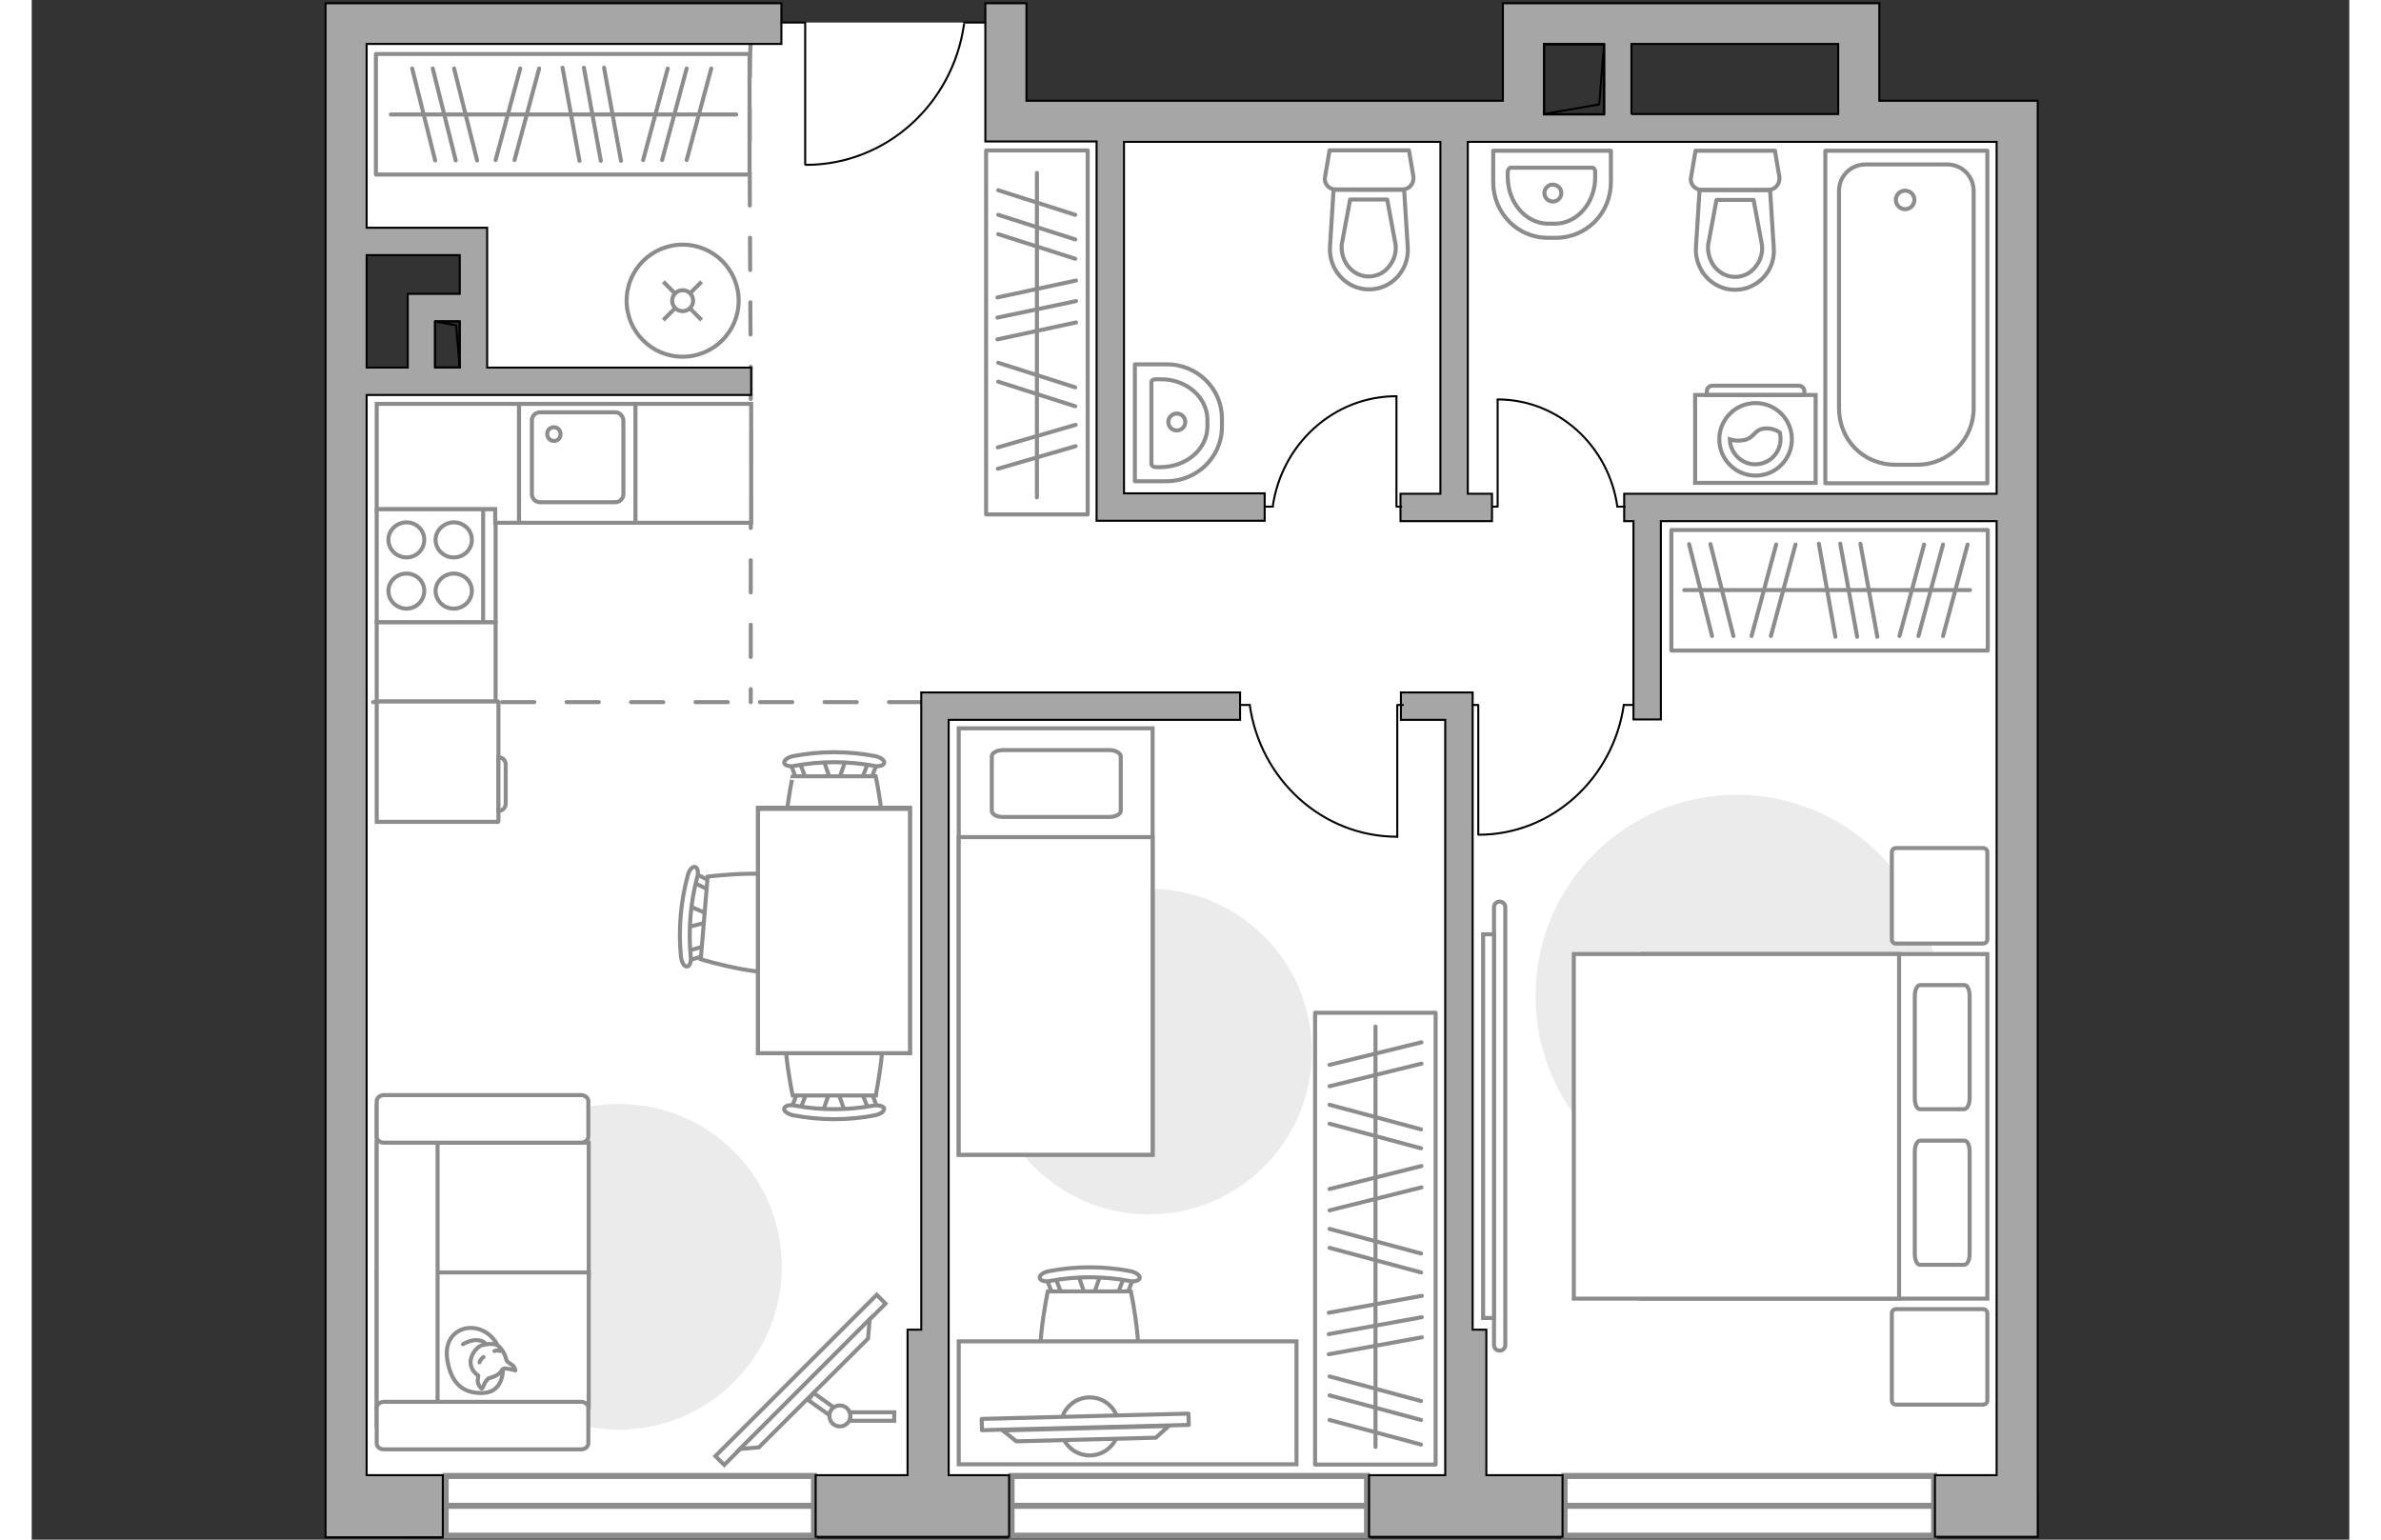 <?xml version="1.0" encoding="utf-8"?>
<!-- Generator: Adobe Illustrator 27.2.0, SVG Export Plug-In . SVG Version: 6.00 Build 0)  -->
<svg version="1.1" xmlns="http://www.w3.org/2000/svg" xmlns:xlink="http://www.w3.org/1999/xlink" x="0px" y="0px"
	 viewBox="0 0 575 382" style="enable-background:new 0 0 575 382;" xml:space="preserve" width="883" height="571">
<rect x="0" y="0" width="575" height="382" fill="#333333" stroke="none"/>
<style type="text/css">
	.st0{fill:#FFFFFF;}
	.st1{fill:#FFFFFF;stroke:#8C8C8C;stroke-width:1.5;stroke-linecap:round;stroke-miterlimit:10;}
	.st2{fill:none;stroke:#8C8C8C;stroke-linecap:round;stroke-linejoin:round;stroke-miterlimit:10;stroke-dasharray:8;}
	.st3{fill:#A6A6A6;stroke:#000000;stroke-width:0.5;stroke-miterlimit:10;}
	.st4{fill:none;stroke:#000000;stroke-width:0.5;stroke-linecap:round;stroke-linejoin:round;stroke-miterlimit:10;}
	.st5{fill:#FFFFFF;stroke:#8C8C8C;stroke-linecap:round;stroke-linejoin:round;stroke-miterlimit:10;}
	.st6{fill:#EBEBEB;}
	.st7{fill:#FFFFFF;stroke:#8B8B8B;stroke-miterlimit:10;}
	.st8{fill-rule:evenodd;clip-rule:evenodd;fill:#FFFFFF;fill-opacity:0.1;stroke:#8B8B8B;stroke-miterlimit:10;}
	.st9{fill:none;stroke:#8C8C8C;stroke-linecap:round;stroke-linejoin:round;stroke-miterlimit:10;}
	.st10{fill:#FFFFFF;stroke:#8C8C8C;stroke-miterlimit:10;}
	.st11{fill:#FFFFFF;stroke:#8B8B8B;stroke-linecap:round;stroke-linejoin:round;stroke-miterlimit:10;}
	.st12{fill:none;}
</style>
<g id="bg_1_">
	<polygon class="st0" points="492.6,30.1 492.6,373.6 78,373.6 78,94.6 110.3,94.6 110.3,59.9 78,59.9 78,5.4 186,5.6 236.6,5.6 
		241.7,5.6 241.7,30.1 424.6,30.1 424.6,30.1 452.7,30.1 452.7,30.1 	"/>
</g>
<g id="windows_1_">
	<g>
		<rect x="380.3" y="366.2" class="st1" width="91.7" height="14.8"/>
		<line class="st1" x1="380.3" y1="373.6" x2="472" y2="373.6"/>
	</g>
	<g>
		<rect x="243.1" y="366.2" class="st1" width="88.2" height="14.8"/>
		<line class="st1" x1="243.1" y1="373.6" x2="331.3" y2="373.6"/>
	</g>
	<g>
		<rect x="102.7" y="366.2" class="st1" width="91.4" height="14.8"/>
		<line class="st1" x1="102.7" y1="373.6" x2="194.1" y2="373.6"/>
	</g>
</g>
<g id="plan">
	<path class="st2" d="M178.4,11c-0.6,1.1,0,80.2,0,80.2v83"/>
	<line class="st2" x1="220.7" y1="174.2" x2="83.1" y2="174.2"/>
	<g>
		<polygon class="st3" points="360.9,329.9 357.5,329.9 357.5,178.6 357.5,175.2 357.5,171.8 339.7,171.8 339.7,178.6 350.7,178.6 
			350.7,329.9 350.7,330.6 350.7,366 331.8,366 331.8,381.3 379.8,381.3 379.8,366 360.9,366 		"/>
		<path class="st3" d="M458.4,25V0.8h-5.1h-5.1h-73H365v10.2V25H246.8V0.8h-10.2V25v3.2v6.9h27.6v87.3v3.4v3.4h41.7v-6.8h-34.9V35.2
			h78.5v87.3h-9.9v6.8h22.7v-6.8h-6V35.2h13.8h5.1h14.9h6.8h51.3h0.8h38.5v87.3h-92.4v6.8h2.3v49.2h6.8v-49.2h83.3V366h-15.3v15.3
			h25.5v-11V366V35.2v-5.1V25H458.4z M375.2,28.4v-0.1V25V10.9h14.9v17.5H375.2z M396.9,28.4V10.9h51.3V25v3.2v0.1H396.9z"/>
		<path class="st3" d="M72.9,5.9v5.1v355v4.4v11H102V366H83.1V98h95.4v-6.8H113V79.7v-6.8v-9.6v-2.9v-3.9H83.1V10.9H186V0.8H72.9
			V5.9z M106.2,91.2h-6.1V79.7h6.1V91.2z M106.2,63.3v9.6H93.3v1.8v5v11.5H83.1V63.3H106.2z"/>
		<polygon class="st3" points="220.7,175.2 220.7,178.6 220.7,329.9 217.3,329.9 217.3,366 194.5,366 194.5,381.3 242.5,381.3 
			242.5,366 227.5,366 227.5,330.6 227.5,329.9 227.5,178.6 299.8,178.6 299.8,171.8 220.7,171.8 		"/>
	</g>
	<g>
		
			<rect x="375.2" y="10.9" transform="matrix(-1 -1.443080e-11 1.443080e-11 -1 765.337 39.225)" class="st4" width="14.9" height="17.3"/>
		<polyline class="st4" points="390.1,10.9 388.9,25.9 375.2,28.3 		"/>
	</g>
	<g>
		
			<rect x="97.4" y="82.5" transform="matrix(-1.836970e-16 1 -1 -1.836970e-16 188.646 -17.633)" class="st4" width="11.4" height="6.1"/>
		<polyline class="st4" points="100.1,79.8 105.3,80.7 106.2,91.2 		"/>
	</g>
	<g>
		<polyline class="st4" points="191.9,40.8 191.9,5.6 186,5.6 		"/>
		<line class="st4" x1="236.6" y1="5.6" x2="231.3" y2="5.6"/>
		<path class="st4" d="M231.3,6.1c-2.8,19.7-19.3,34.8-39.2,34.8"/>
	</g>
	<g>
		<path id="wc_00000101082166934130807140000009886684687120560297_" class="st5" d="M338.5,60.8"/>
		<g id="Group_26_00000147180845489964523820000004716274701356950915_">
			<path id="Vector_130_00000134968055919331038010000009163459452985672852_" class="st5" d="M340.1,47l-16.6,0
				c-1.7,0-3-1.5-2.6-3.2l1.1-6.5l19.7,0l1.1,6.5C343,45.5,341.8,47,340.1,47z"/>
			<path id="Vector_131_00000016066088362233593120000007615740818045477778_" class="st5" d="M331.8,71.8c-5.6,0-10-4.8-9.7-10.5
				l0.9-14.2l17.5,0l0.9,14.2C341.8,67,337.4,71.8,331.8,71.8z"/>
			<path id="Vector_132_00000037666694997270441290000017739325414962905256_" class="st5" d="M327.1,49.5l-2.1,11.3
				c-0.1,2,0.5,4,1.8,5.5c1.3,1.5,3.1,2.3,4.9,2.3s3.7-0.8,4.9-2.3c1.3-1.5,2-3.4,1.8-5.5l-2.1-11.3L327.1,49.5z"/>
		</g>
	</g>
	<g>
		<path id="wc_00000092455553844525910650000015346882852762690181_" class="st5" d="M429.4,60.9"/>
		<g id="Group_26_00000122686365118369956090000015476759301455796614_">
			<path id="Vector_130_00000091708613035837384910000018127455714289844140_" class="st5" d="M430.9,47.1l-16.6,0
				c-1.7,0-3-1.5-2.6-3.2l1.1-6.5l19.7,0l1.1,6.5C433.8,45.6,432.6,47.1,430.9,47.1z"/>
			<path id="Vector_131_00000162353648291450692810000013157883951277809061_" class="st5" d="M422.6,71.9c-5.6,0-10-4.8-9.7-10.5
				l0.9-14.2l17.5,0l0.9,14.2C432.7,67.1,428.2,71.9,422.6,71.9z"/>
			<path id="Vector_132_00000088850775698482306560000001992764452604067519_" class="st5" d="M418,49.6l-2.1,11.3
				c-0.1,2,0.5,4,1.8,5.5c1.3,1.5,3.1,2.3,4.9,2.3c1.9,0,3.7-0.8,4.9-2.3c1.3-1.5,2-3.4,1.8-5.5l-2.1-11.3L418,49.6z"/>
		</g>
	</g>
	<g>
		<path id="Vector_134_00000073699553499676371240000008562691244430278830_" class="st5" d="M295.3,103.8v2.1
			c0,7.5-6.2,13.5-13.8,13.5h-7.8V90.4h7.8C289.1,90.3,295.3,96.4,295.3,103.8z"/>
		<path id="Vector_133_00000090270573689641689970000006387071536006794930_" class="st5" d="M291.7,104.2v1.6
			c0,5.6-5.2,10.1-11.7,10.1h-1.2c-0.5,0-1-0.4-1-0.8V94.9c0-0.5,0.4-0.8,1-0.8h1.2C286.5,94,291.7,98.6,291.7,104.2z"/>
		<circle class="st5" cx="284.1" cy="104.7" r="2.1"/>
	</g>
	<g>
		<path id="Vector_134_00000084527124157184712970000009290168356869857425_" class="st5" d="M378.2,59h-2.1
			c-7.5,0-13.5-6.2-13.5-13.8l0-7.8l29.2,0l0,7.8C391.8,52.9,385.7,59,378.2,59z"/>
		<path id="Vector_133_00000111885842880672340640000003713347877524008108_" class="st5" d="M377.9,55.5h-1.6
			c-5.6,0-10.1-5.2-10.1-11.7v-1.2c0-0.5,0.4-1,0.8-1l20.1,0c0.5,0,0.8,0.4,0.8,1v1.2C388,50.2,383.5,55.5,377.9,55.5z"/>
		<circle class="st5" cx="377.4" cy="47.9" r="2.1"/>
	</g>
	<g>
		<g>
			<path id="Vector_135_00000010995353556945996170000013261144398905962121_" class="st5" d="M445,119.9l0-82.5l40.2,0l0,82.5
				L445,119.9z"/>
			<path id="Vector_136_00000164489736522337821050000008091803606182372482_" class="st5" d="M467.8,115.3h-5.4
				c-8.1,0-14-6.3-14-14l0-53.9c0-3.7,2.9-6.6,6.6-6.6l20.2,0c3.7,0,6.6,2.9,6.6,6.6l0,53.9C481.8,109,475.6,115.3,467.8,115.3z"/>
		</g>
		<circle class="st5" cx="464.8" cy="49.6" r="2.3"/>
	</g>
	<g>
		<g id="Group_27_00000096017671679554748540000006155969058444462517_">
			<path id="Vector_140_00000023974783369143131860000018077883890206868410_" class="st5" d="M120.9,129.7h29v-29.5h-29V129.7z"/>
		</g>
		<path id="Vector_141_00000012463437518935518720000006443105614013886094_" class="st5" d="M144.8,102.3h-18.7c-1.1,0-2,0.9-2,2
			v18.3c0,1.1,0.9,2,2,2h18.7c1.1,0,2-0.9,2-2v-18.3C146.7,103.2,145.9,102.3,144.8,102.3z"/>
		<path id="Vector_139_00000035528825420534976060000008631565589703813254_" class="st5" d="M129.6,109.4c-1,0-1.7-0.8-1.7-1.7
			c0-1,0.7-1.7,1.7-1.7c0.9,0,1.6,0.8,1.6,1.7C131.2,108.7,130.5,109.4,129.6,109.4z"/>
	</g>
	<g>
		<path id="Vector_142_00000031171484467189716800000009254826386509727913_" class="st5" d="M85.6,126.3l0,28.1l29.5,0l0-28.1
			L85.6,126.3z"/>
		<g id="Group_28_00000175288210416278405950000008399845691608574093_">
			<g id="Group_29_00000158728169411615401330000003243468125610012847_">
				<path id="Vector_143_00000014619688746135319080000013038885173455615670_" class="st5" d="M97.4,146.6c0-2.4-2-4.3-4.4-4.3
					c-2.5,0-4.5,2-4.5,4.3c0,2.4,2,4.4,4.5,4.4C95.4,151,97.4,149,97.4,146.6z"/>
				<path id="Vector_144_00000124121658943966405470000014182560830775782018_" class="st5" d="M109.2,146.6c0-2.4-2-4.3-4.5-4.3
					c-2.4,0-4.5,2-4.5,4.3c0,2.4,2,4.4,4.5,4.4C107.2,151,109.2,149,109.2,146.6z"/>
			</g>
			<g id="Group_30_00000000905164943931633950000005538849435659715748_">
				<path id="Vector_145_00000047041860644532798110000009454316537127939464_" class="st5" d="M97.4,133.9c0-2.4-2-4.3-4.4-4.3
					c-2.5,0-4.5,2-4.5,4.3c0,2.4,2,4.4,4.5,4.4C95.4,138.3,97.4,136.4,97.4,133.9z"/>
				<path id="Vector_146_00000028308175388799914540000000542545211437757315_" class="st5" d="M109.2,133.9c0-2.4-2-4.3-4.5-4.3
					c-2.4,0-4.5,2-4.5,4.3c0,2.4,2,4.4,4.5,4.4C107.2,138.3,109.2,136.4,109.2,133.9z"/>
			</g>
		</g>
		<path id="Vector_147_00000085220340175650629370000002774308299645923241_" class="st5" d="M112,154.4l0-27.8"/>
	</g>
</g>
<g id="furniture_1_">
	<path id="Vector_00000012450918704068934790000006461783089832666266_" class="st6" d="M277.2,220.5c-22.3,0-40.4,18.1-40.4,40.4
		s18.1,40.4,40.4,40.4s40.4-18.1,40.4-40.4S299.6,220.5,277.2,220.5z"/>
	<g id="Group_34_00000071530934672878137940000004874155599097128334_">
		<path id="Vector_158_00000066486976642082086490000009627672833690332587_" class="st4" d="M338.8,207.6v-32.7h1.4"/>
		<path id="Vector_159_00000121969409045363131950000011411099744218980778_" class="st4" d="M300,174.9h2.2"/>
		<path id="Vector_160_00000033345912722752789400000015267532944471029140_" class="st4" d="M302.2,174.9
			c2.6,18.5,18,32.7,36.6,32.7"/>
	</g>
	<g id="Group_34_00000101812725724597988280000000195106348817275056_">
		<path id="Vector_158_00000101083777714827610740000006107822215635633314_" class="st4" d="M363.7,99.2v26.5h-1.1"/>
		<path id="Vector_159_00000099661845398697064950000016114126110291154876_" class="st4" d="M395.2,125.7l-1.8,0"/>
		<path id="Vector_160_00000165934002359860246280000011818034853818523318_" class="st4" d="M393.4,125.7
			c-2.1-15-14.6-26.6-29.7-26.6"/>
	</g>
	<g id="Group_34_00000035526490676813770890000010007534239806806205_">
		<path id="Vector_158_00000022535000549389844930000014872647524734513322_" class="st4" d="M358.9,207v-32.1h-1.4"/>
		<path id="Vector_159_00000052062833289842652350000004059100899261884824_" class="st4" d="M397.1,174.9H395"/>
		<path id="Vector_160_00000111899129028140649250000011914912604057386669_" class="st4" d="M395,174.9
			c-2.6,18.1-17.7,32.2-36,32.2"/>
	</g>
	<g id="Group_34_00000128459773716260492550000000219972750891771295_">
		<path id="Vector_158_00000017511202123515352760000017540650687139513791_" class="st4" d="M338.6,98.3v27.4h1.2"/>
		<path id="Vector_159_00000129165068432998176570000013630022097742083993_" class="st4" d="M306,125.7h1.9"/>
		<path id="Vector_160_00000139995464924387140270000011478308627688247740_" class="st4" d="M307.9,125.7
			c2.2-15.5,15.1-27.4,30.7-27.4"/>
	</g>
	<g>
		<g>
			<path class="st7" d="M442.6,98l-29.9,0v21.8l29.9,0L442.6,98z"/>
			<path class="st8" d="M438.4,95.7l-21.4,0c-0.8,0-1.4,0.6-1.4,1.4V98l24.2,0v-0.9C439.8,96.3,439.2,95.7,438.4,95.7z"/>
		</g>
		<g>
			<circle class="st7" cx="427.7" cy="109" r="9"/>
			<path class="st7" d="M430.1,106.3c-3.1,0.2-2.5,2.8-6.2,3c-1.2,0.1-1.9-0.1-2.6-0.3c0.1,3.4,2.9,6.2,6.3,6.2
				c3.5,0,6.3-2.8,6.3-6.3c0-0.5-0.1-1.1-0.2-1.6C433,106.8,431.7,106.2,430.1,106.3z"/>
		</g>
	</g>
	<rect x="85.4" y="13.4" class="st9" width="92.7" height="29.9"/>
	<line class="st9" x1="131.7" y1="16.8" x2="135.9" y2="39.9"/>
	<line class="st9" x1="137" y1="16.8" x2="141.2" y2="39.9"/>
	<line class="st9" x1="142" y1="16.8" x2="146.2" y2="39.9"/>
	<line class="st9" x1="121.2" y1="17" x2="115.1" y2="39.7"/>
	<line class="st9" x1="125.9" y1="17" x2="119.8" y2="39.7"/>
	<line class="st9" x1="157.8" y1="17" x2="151.7" y2="39.7"/>
	<line class="st9" x1="162.5" y1="17" x2="156.4" y2="39.7"/>
	<line class="st9" x1="168.6" y1="17" x2="162.5" y2="39.7"/>
	<line class="st9" x1="104.8" y1="17" x2="110.5" y2="39.8"/>
	<line class="st9" x1="99.5" y1="17" x2="105.2" y2="39.8"/>
	<line class="st9" x1="94.4" y1="17" x2="100.1" y2="39.8"/>
	<line class="st9" x1="89.1" y1="28.4" x2="174.8" y2="28.4"/>
	<rect x="406.8" y="131.5" class="st9" width="78.5" height="29.9"/>
	<line class="st9" x1="443.4" y1="134.9" x2="447.5" y2="158"/>
	<line class="st9" x1="448.7" y1="134.9" x2="452.9" y2="158"/>
	<line class="st9" x1="453.7" y1="134.9" x2="457.9" y2="158"/>
	<line class="st9" x1="432.8" y1="135.1" x2="426.7" y2="157.8"/>
	<line class="st9" x1="437.6" y1="135.1" x2="431.5" y2="157.8"/>
	<line class="st9" x1="469.5" y1="135.1" x2="463.4" y2="157.8"/>
	<line class="st9" x1="474.2" y1="135.1" x2="468.1" y2="157.8"/>
	<line class="st9" x1="480.3" y1="135.1" x2="474.2" y2="157.8"/>
	<line class="st9" x1="416.5" y1="135" x2="422.2" y2="157.8"/>
	<line class="st9" x1="411.2" y1="135" x2="416.9" y2="157.8"/>
	<line class="st9" x1="410" y1="146.4" x2="480.9" y2="146.4"/>
	
		<rect x="277.3" y="292.4" transform="matrix(-1.867575e-10 1 -1 -1.867575e-10 640.712 -26.031)" class="st9" width="112.1" height="29.9"/>
	<line class="st9" x1="344.9" y1="321.5" x2="321.8" y2="325.7"/>
	<line class="st9" x1="344.9" y1="326.8" x2="321.8" y2="331"/>
	<line class="st9" x1="344.9" y1="331.8" x2="321.8" y2="336"/>
	<line class="st9" x1="344.7" y1="311" x2="322" y2="304.9"/>
	<line class="st9" x1="344.7" y1="315.7" x2="322" y2="309.6"/>
	<line class="st9" x1="344.7" y1="347.6" x2="322" y2="341.5"/>
	<line class="st9" x1="344.7" y1="352.3" x2="322" y2="346.2"/>
	<line class="st9" x1="344.7" y1="358.4" x2="322" y2="352.3"/>
	<line class="st9" x1="344.8" y1="294.6" x2="322" y2="300.3"/>
	<line class="st9" x1="344.8" y1="289.3" x2="322" y2="295"/>
	<line class="st9" x1="344.7" y1="280.2" x2="322" y2="274.1"/>
	<line class="st9" x1="344.7" y1="284.9" x2="322" y2="278.8"/>
	<line class="st9" x1="344.8" y1="263.9" x2="322" y2="269.5"/>
	<line class="st9" x1="344.8" y1="258.6" x2="322" y2="264.2"/>
	<line class="st9" x1="333.4" y1="254.7" x2="333.4" y2="359"/>
	
		<rect x="204.2" y="69.9" transform="matrix(1.780967e-10 -1 1 1.780967e-10 166.889 331.829)" class="st9" width="90.3" height="25.2"/>
	<line class="st9" x1="239.6" y1="84.2" x2="259.1" y2="80"/>
	<line class="st9" x1="239.6" y1="78.8" x2="259.1" y2="74.7"/>
	<line class="st9" x1="239.6" y1="73.8" x2="259.1" y2="69.6"/>
	<line class="st9" x1="239.8" y1="94.7" x2="258.9" y2="100.8"/>
	<line class="st9" x1="239.8" y1="90" x2="258.9" y2="96.1"/>
	<line class="st9" x1="239.8" y1="58.1" x2="258.9" y2="64.2"/>
	<line class="st9" x1="239.8" y1="53.3" x2="258.9" y2="59.4"/>
	<line class="st9" x1="239.8" y1="47.2" x2="258.9" y2="53.3"/>
	<line class="st9" x1="239.7" y1="111" x2="259" y2="105.4"/>
	<line class="st9" x1="239.7" y1="116.3" x2="259" y2="110.7"/>
	<line class="st9" x1="249.4" y1="123.4" x2="249.4" y2="42.9"/>
	<path id="Vector_00000178919040730531366630000000827128430971012745_" class="st6" d="M423,197.2c-27.6,0-49.9,22.3-49.9,49.9
		S395.4,297,423,297c27.6,0,49.9-22.3,49.9-49.9S450.6,197.2,423,197.2z"/>
	<g>
		<path id="Vector_98_00000133517070507006542030000002362356277248662718_" class="st10" d="M399.6,236.7v85.5h85.6v-85.5H399.6z"
			/>
		<path id="Vector_99_00000130633763371300675780000013215423244728133294_" class="st10" d="M382.6,322.2v-85.5h80.7v75.4v10.1h-11
			H382.6z"/>
		<path id="Vector_100_00000165219802957311535280000010680718862345512883_" class="st9" d="M480.8,272.5v-25.4
			c0-1.5-0.5-2.7-1.3-2.7h-11c-0.7,0-1.3,1.2-1.3,2.7v25.4c0,1.5,0.5,2.7,1.3,2.7h11C480.3,275,480.8,273.9,480.8,272.5z"/>
		<path id="Vector_101_00000076580582969431436980000008024713005488584073_" class="st9" d="M480.8,311.1v-25.4
			c0-1.5-0.5-2.7-1.3-2.7h-11c-0.7,0-1.3,1.2-1.3,2.7v25.4c0,1.5,0.5,2.7,1.3,2.7h11C480.3,313.7,480.8,312.6,480.8,311.1z"/>
	</g>
	<path id="Vector_5_00000124869829312837436350000010364616045434267047_" class="st5" d="M462.6,348.5h21.5c0.7,0,1.1-0.5,1.1-1.1
		v-21.5c0-0.7-0.5-1.1-1.1-1.1h-21.5c-0.7,0-1.1,0.5-1.1,1.1v21.5C461.5,348,461.9,348.5,462.6,348.5z"/>
	<path id="Vector_5_00000046304389969725122720000015906672969969061250_" class="st5" d="M462.6,234.1h21.5c0.7,0,1.1-0.5,1.1-1.1
		v-21.5c0-0.7-0.5-1.1-1.1-1.1h-21.5c-0.7,0-1.1,0.5-1.1,1.1V233C461.5,233.7,461.9,234.1,462.6,234.1z"/>
	<g>
		<path class="st10" d="M362.8,333.7c0,0.8,0.6,1.4,1.4,1.4c0.8,0,1.4-0.6,1.4-1.4l0-108.6c0-0.8-0.6-1.4-1.4-1.4s-1.4,0.6-1.4,1.4
			L362.8,333.7z"/>
		<rect x="360.1" y="231.8" class="st10" width="2.7" height="95.2"/>
	</g>
	<g>
		<g id="Group_2_00000104680648191311832360000008163730864286038701_">
			<g id="Group_3_00000128452359804349665040000000610704681160536499_">
				<path id="Vector_10_00000062901553149489111290000016787387913721834893_" class="st10" d="M201.8,276l-2-5.8h-1.6l-2,5.8H201.8
					z"/>
			</g>
			<g id="Group_4_00000053505525435645871340000013605260563224512447_">
				<path id="Vector_11_00000174572526363444552070000012481334906844638625_" class="st10" d="M191,270.4c-0.5,0-1,0.3-1,0.6
					l-1.8,4.7c-0.2,0.5,0.2,0.9,0.8,1c0.6,0.1,1.3-0.2,1.3-0.5l1.8-4.7c0.2-0.5-0.2-0.9-0.8-1C191.1,270.4,191.1,270.4,191,270.4z"
					/>
			</g>
			<g id="Group_5_00000022521530592664156430000006924167791301092031_">
				<path id="Vector_12_00000039124075839005943580000004386503490803601315_" class="st10" d="M207.2,270.4c-0.1,0-0.2,0-0.3,0
					c-0.6,0.1-1,0.5-0.8,1l1.8,4.7c0.2,0.5,0.8,0.7,1.4,0.5c0.6-0.1,1-0.5,0.8-1l-1.8-4.7C208.2,270.7,207.8,270.4,207.2,270.4z"/>
			</g>
			<path id="Vector_13_00000171721676434817962190000016300641151528627115_" class="st10" d="M209.4,247.7
				c-3.6-3.6-16.9-3.6-20.6,0c-4.3,4.3,0,24.1,0,24.1h20.6C209.4,271.7,213.6,251.9,209.4,247.7z"/>
			<path id="Vector_14_00000057143234885181411660000016275541901634758077_" class="st10" d="M208.9,274.3
				c-6.5,1.2-13.1,1.2-19.6,0c-1.3-0.3-2.5,0.1-2.6,0.7c-0.2,0.6,0.8,1.4,2.2,1.7c6.7,1.3,13.7,1.3,20.4,0c1.3-0.3,2.3-1,2.2-1.7
				C211.4,274.5,210.2,274.1,208.9,274.3z"/>
		</g>
		<g id="Group_2_00000095315425270727303330000016062146023281676709_">
			<g id="Group_3_00000152251421141468978900000011712724539521208767_">
				<path id="Vector_10_00000050646276906244788360000009450866110162231202_" class="st10" d="M196.4,188.4l2,5.8h1.6l2-5.8H196.4z
					"/>
			</g>
			<g id="Group_4_00000041981839678375681890000011336006372203658402_">
				<path id="Vector_11_00000180354586567819785310000001923762790376818054_" class="st10" d="M207.2,194c0.5,0,1-0.3,1-0.6
					l1.8-4.7c0.2-0.5-0.2-0.9-0.8-1c-0.6-0.1-1.3,0.2-1.3,0.5l-1.8,4.7c-0.2,0.5,0.2,0.9,0.8,1C207.1,194,207.1,194,207.2,194z"/>
			</g>
			<g id="Group_5_00000048493830580104878810000008067965298190416060_">
				<path id="Vector_12_00000072267653355034636730000003918811039942235552_" class="st10" d="M190.9,194c0.1,0,0.2,0,0.3,0
					c0.6-0.1,1-0.5,0.8-1l-1.8-4.7c-0.2-0.5-0.8-0.7-1.4-0.5c-0.6,0.1-1,0.5-0.8,1l1.8,4.7C190,193.7,190.4,194,190.9,194z"/>
			</g>
			<path id="Vector_13_00000152256748616745745410000008260792201183954312_" class="st10" d="M188.8,216.7c3.6,3.6,16.9,3.6,20.6,0
				c4.3-4.3,0-24.1,0-24.1h-20.6C188.8,192.6,184.5,212.4,188.8,216.7z"/>
			<path id="Vector_14_00000126295701504250319840000013409780121581252026_" class="st10" d="M189.3,190c6.5-1.2,13.1-1.2,19.6,0
				c1.3,0.3,2.5-0.1,2.6-0.7c0.2-0.6-0.8-1.4-2.2-1.7c-6.7-1.3-13.7-1.3-20.4,0c-1.3,0.3-2.3,1-2.2,1.7
				C186.8,189.9,188,190.3,189.3,190z"/>
		</g>
		<g id="Group_2_00000053524394760843546230000016577495207412211121_">
			<g id="Group_3_00000172433799939990524650000008095019183380528782_">
				<path id="Vector_10_00000113346086348542918220000007176471126454666670_" class="st10" d="M162.5,230.1l5.9-1.5l0.1-1.5
					l-5.6-2.4L162.5,230.1z"/>
			</g>
			<g id="Group_4_00000145773136430177524890000011724356170445611965_">
				<path id="Vector_11_00000031167851630581898240000017665195800765704090_" class="st10" d="M168.9,219.7c0-0.5-0.2-1-0.5-1.1
					l-4.5-2.2c-0.4-0.2-0.9,0.1-1,0.7c-0.2,0.6,0.1,1.3,0.4,1.4l4.5,2.2c0.4,0.2,0.9-0.1,1-0.7C168.9,219.9,168.9,219.9,168.9,219.7
					z"/>
			</g>
			<g id="Group_5_00000108299581754063486460000004461787319891866761_">
				<path id="Vector_12_00000124877626981639018480000001910705815994545328_" class="st10" d="M167.6,236c0-0.1,0-0.2,0-0.3
					c-0.1-0.6-0.4-1-0.9-0.9l-4.8,1.4c-0.5,0.1-0.8,0.7-0.6,1.4c0.1,0.6,0.4,1,0.9,0.9l4.8-1.4C167.2,236.9,167.5,236.5,167.6,236z"
					/>
			</g>
			<path id="Vector_13_00000119822646001462697330000017395020230797129140_" class="st10" d="M190,240c3.9-3.3,5-16.6,1.7-20.5
				c-3.9-4.6-24-2-24-2L166,238C166,238,185.4,243.9,190,240z"/>
			<path id="Vector_14_00000154412332909343494540000001793234269628958867_" class="st10" d="M163.5,237.3
				c-0.6-6.5-0.1-13.2,1.6-19.6c0.4-1.3,0.1-2.5-0.5-2.6c-0.6-0.2-1.5,0.7-1.8,2c-1.8,6.6-2.4,13.6-1.7,20.4
				c0.2,1.3,0.8,2.4,1.5,2.3C163.2,239.8,163.7,238.6,163.5,237.3z"/>
		</g>
		<g>
			<path id="Vector_35_00000053517767383274452060000014001882052707545756_" class="st10" d="M217.9,200.4h-37.7v60.9h30.5h7.2
				V200.4z"/>
			<path class="st10" d="M180.2,200.7h37.7v60.6h-37.7V200.7z"/>
		</g>
	</g>
	<path id="Vector_00000139979850297913644160000001348878907946002565_" class="st6" d="M145.7,273.9c-22.3,0-40.4,18.1-40.4,40.4
		s18.1,40.4,40.4,40.4s40.4-18.1,40.4-40.4S168.1,273.9,145.7,273.9z"/>
	<g>
		<path id="Vector_55_00000068678178631711090200000015983578856328045973_" class="st10" d="M85.6,283.5v33.4h52.6v-33.4H85.6z"/>
		<path id="Vector_56_00000134949754669129466550000006415042903952945552_" class="st10" d="M85.6,315.7v33.4h52.6v-33.4H85.6z"/>
		<path id="Vector_57_00000075860530786050392370000010926274786735086229_" class="st10" d="M100.7,277.6l-15.1-3.1v79.3h15.1
			V277.6z"/>
		<path id="Vector_58_00000044867810288145787510000010977321649195659437_" class="st10" d="M87.4,283.5h48.9c1,0,1.8-0.7,1.8-1.5
			v-8.8c0-0.8-0.8-1.5-1.8-1.5H87.4c-1,0-1.8,0.7-1.8,1.5v8.8C85.6,282.9,86.4,283.5,87.4,283.5z"/>
		<path id="Vector_59_00000070094251960887802500000010187976194267288231_" class="st10" d="M87.4,359.6h48.9c1,0,1.8-0.7,1.8-1.5
			v-8.8c0-0.8-0.8-1.5-1.8-1.5H87.4c-1,0-1.8,0.7-1.8,1.5v8.8C85.6,359,86.4,359.6,87.4,359.6z"/>
		<g>
			<path class="st5" d="M116.9,339.8c0,0,0.2,5.6-4.9,5.8s-8-2.5-8.9-8.3c-0.9-5.8,3.3-8.5,7.2-7.7
				C114.3,330.5,116.9,334.2,116.9,339.8z"/>
			<path class="st5" d="M113.3,342c0,0-0.7,0.6-1.1,1.6c-0.4,1.1-0.6,0.9-0.6,0.9s-1.2-1-0.9-2.4c0.1-0.8,0.1-0.8,0.1-0.8
				s-1.7-1-1.9-3c-0.2-2,1.5-4.1,2.7-4.5c1.3-0.4,3.1-0.6,4.1,0.1c1,0.7,1.8,2.3,2,3.3c0.2,1,1.6,1.2,2,2c0.4,0.9,0.3,0.8,0.3,0.8
				s-2.6-0.7-3-0.4C116.4,339.9,116.7,341.1,113.3,342z"/>
			<path class="st5" d="M112.1,336.7c0,0-0.7,0.4-1,1.3"/>
			<path class="st5" d="M114.8,335.2c0,0,0.8-0.3,1.4,0"/>
			<path class="st9" d="M112.6,333.5c0,0-0.2-0.9-2.2-1c-1.7-0.1-3.4,1-3.4,1"/>
		</g>
	</g>
	<g>
		
			<rect x="162.4" y="340.8" transform="matrix(-0.707 0.707 -0.707 -0.707 567.6 449.566)" class="st10" width="56.6" height="3.1"/>
		<polygon class="st10" points="180.4,359.1 207.5,332.1 207.9,327.3 175.7,359.5 		"/>
		<g>
			<path class="st10" d="M203.1,351.3c0,0.4-0.1,0.8-0.3,1.2H214v-2.1h-11C203,350.7,203.1,351,203.1,351.3z"/>
			<path class="st10" d="M197.9,351.1c0.1-0.8,0.5-1.5,1.1-1.9l-5-3.6l-1.3,1.8L197.9,351.1z"/>
		</g>
		<circle class="st10" cx="200.5" cy="351.3" r="2.6"/>
	</g>
	<g>
		<circle class="st10" cx="161.5" cy="74.6" r="13.9"/>
		<line class="st10" x1="156.7" y1="79.4" x2="159.5" y2="76.6"/>
		<circle class="st10" cx="161.5" cy="74.6" r="2.6"/>
		<line class="st10" x1="163.4" y1="72.7" x2="166.2" y2="69.9"/>
		<line class="st10" x1="156.7" y1="69.9" x2="159.5" y2="72.7"/>
		<line class="st10" x1="163.4" y1="76.6" x2="166.2" y2="79.4"/>
	</g>
	<g>
		<path id="Vector_8_00000109724682463621310100000000990594380245640093_" class="st10" d="M115.8,203.7v-29.5
			c0-0.1-0.1-0.2-0.2-0.2H85.6v29.9h30.1C115.7,203.9,115.8,203.8,115.8,203.7z"/>
		<path id="Vector_9_00000125574259299745734400000003412926774690125737_" class="st10" d="M115.8,187.9v13.3c1,0,1.8-0.8,1.8-1.8
			v-9.7C117.6,188.7,116.9,187.9,115.8,187.9z"/>
	</g>
	<rect x="149.8" y="100.2" class="st10" width="28.7" height="29.5"/>
	<polygon class="st10" points="116.8,100.2 115,100.2 85.6,100.2 85.6,126.3 115,126.3 115,129.7 120.9,129.7 120.9,100.2 	"/>
	<rect x="85.6" y="154.4" class="st10" width="29.5" height="19.6"/>
	<g>
		<path id="Vector_2_00000048496317367495245220000016248244663540110984_" class="st10" d="M230,286.5l48.1,0l0-105.8l-48.1,0
			L230,286.5z"/>
		<path id="Vector_3_00000015316407021697776700000002528390331489211044_" class="st10" d="M278.1,286.5l-48.1,0l0-78.8l42.4,0h5.7
			v10.7L278.1,286.5z"/>
		<path id="Vector_4_00000042001844125494923490000008567519917855833519_" class="st9" d="M267.4,186.1h-26.4
			c-1.5,0-2.8,0.7-2.8,1.5v13.6c0,0.8,1.2,1.5,2.8,1.5l26.4,0c1.5,0,2.8-0.7,2.8-1.5v-13.6C270.1,186.8,268.8,186.1,267.4,186.1z"/>
	</g>
	<g id="Group_2_00000023961231722027823420000009590983062033916341_">
		<g id="Group_3_00000097478559196496202610000017015758567587115189_">
			<path id="Vector_10_00000170994152762053366250000005092978756298350750_" class="st10" d="M265.2,316.2l-2,5.8h-1.6l-2-5.8
				H265.2z"/>
		</g>
		<g id="Group_4_00000158024881842162174960000007179208433421334913_">
			<path id="Vector_11_00000000213236105907592840000009617758681725187257_" class="st10" d="M254.3,321.8c-0.5,0-1-0.3-1-0.6
				l-1.8-4.7c-0.2-0.5,0.2-0.9,0.8-1c0.6-0.1,1.3,0.2,1.3,0.5l1.8,4.7c0.2,0.5-0.2,0.9-0.8,1C254.5,321.8,254.4,321.8,254.3,321.8z"
				/>
		</g>
		<g id="Group_5_00000115492302097933347630000005503670634439710364_">
			<path id="Vector_12_00000003066937982788007910000015387196986592596121_" class="st10" d="M270.6,321.8c-0.1,0-0.2,0-0.3,0
				c-0.6-0.1-1-0.5-0.8-1l1.8-4.7c0.2-0.5,0.8-0.7,1.4-0.5c0.6,0.1,1,0.5,0.8,1l-1.8,4.7C271.6,321.5,271.1,321.8,270.6,321.8z"/>
		</g>
		<path id="Vector_13_00000165223603018852647510000008620911065396149392_" class="st10" d="M272.7,344.5c-3.6,3.6-16.9,3.6-20.6,0
			c-4.3-4.3,0-24.1,0-24.1h20.6C272.7,320.4,277,340.2,272.7,344.5z"/>
		<path id="Vector_14_00000143609746154598850450000013963826447833310873_" class="st10" d="M272.3,317.8c-6.5-1.2-13.1-1.2-19.6,0
			c-1.3,0.3-2.5-0.1-2.6-0.7c-0.2-0.6,0.8-1.4,2.2-1.7c6.7-1.3,13.7-1.3,20.4,0c1.3,0.3,2.3,1,2.2,1.7
			C274.8,317.7,273.6,318.1,272.3,317.8z"/>
	</g>
	<path id="Vector_36_00000160161635293125315760000017810452105326531772_" class="st10" d="M230,332.8h83.8v30.5h-67.7H230V332.8z"
		/>
	<g>
		<circle class="st11" cx="262.5" cy="353.9" r="7.2"/>
		<g>
			
				<rect x="235.9" y="351.6" transform="matrix(-1 2.554044e-02 -2.554044e-02 -1 531.947 699.104)" class="st11" width="51.3" height="2.8"/>
			<polygon class="st11" points="244.3,357.6 278.9,356.7 282.1,353.8 240.9,354.9 			"/>
		</g>
	</g>
</g>
<g id="points">
	<path id="s1" class="st12" d="M410.5,82.5"/>
	<path id="h" class="st12" d="M265.7,150.7"/>
	<path id="k" class="st12" d="M147.3,151.5"/>
	<path id="s2" class="st12" d="M319,85.7"/>
	<path id="g" class="st12" d="M145.6,49.4"/>
	<path id="r1" class="st12" d="M426.7,263.8"/>
	<path id="r2" class="st12" d="M150.7,255.7"/>
	<path id="r3" class="st12" d="M287,255.5"/>
</g>
</svg>
